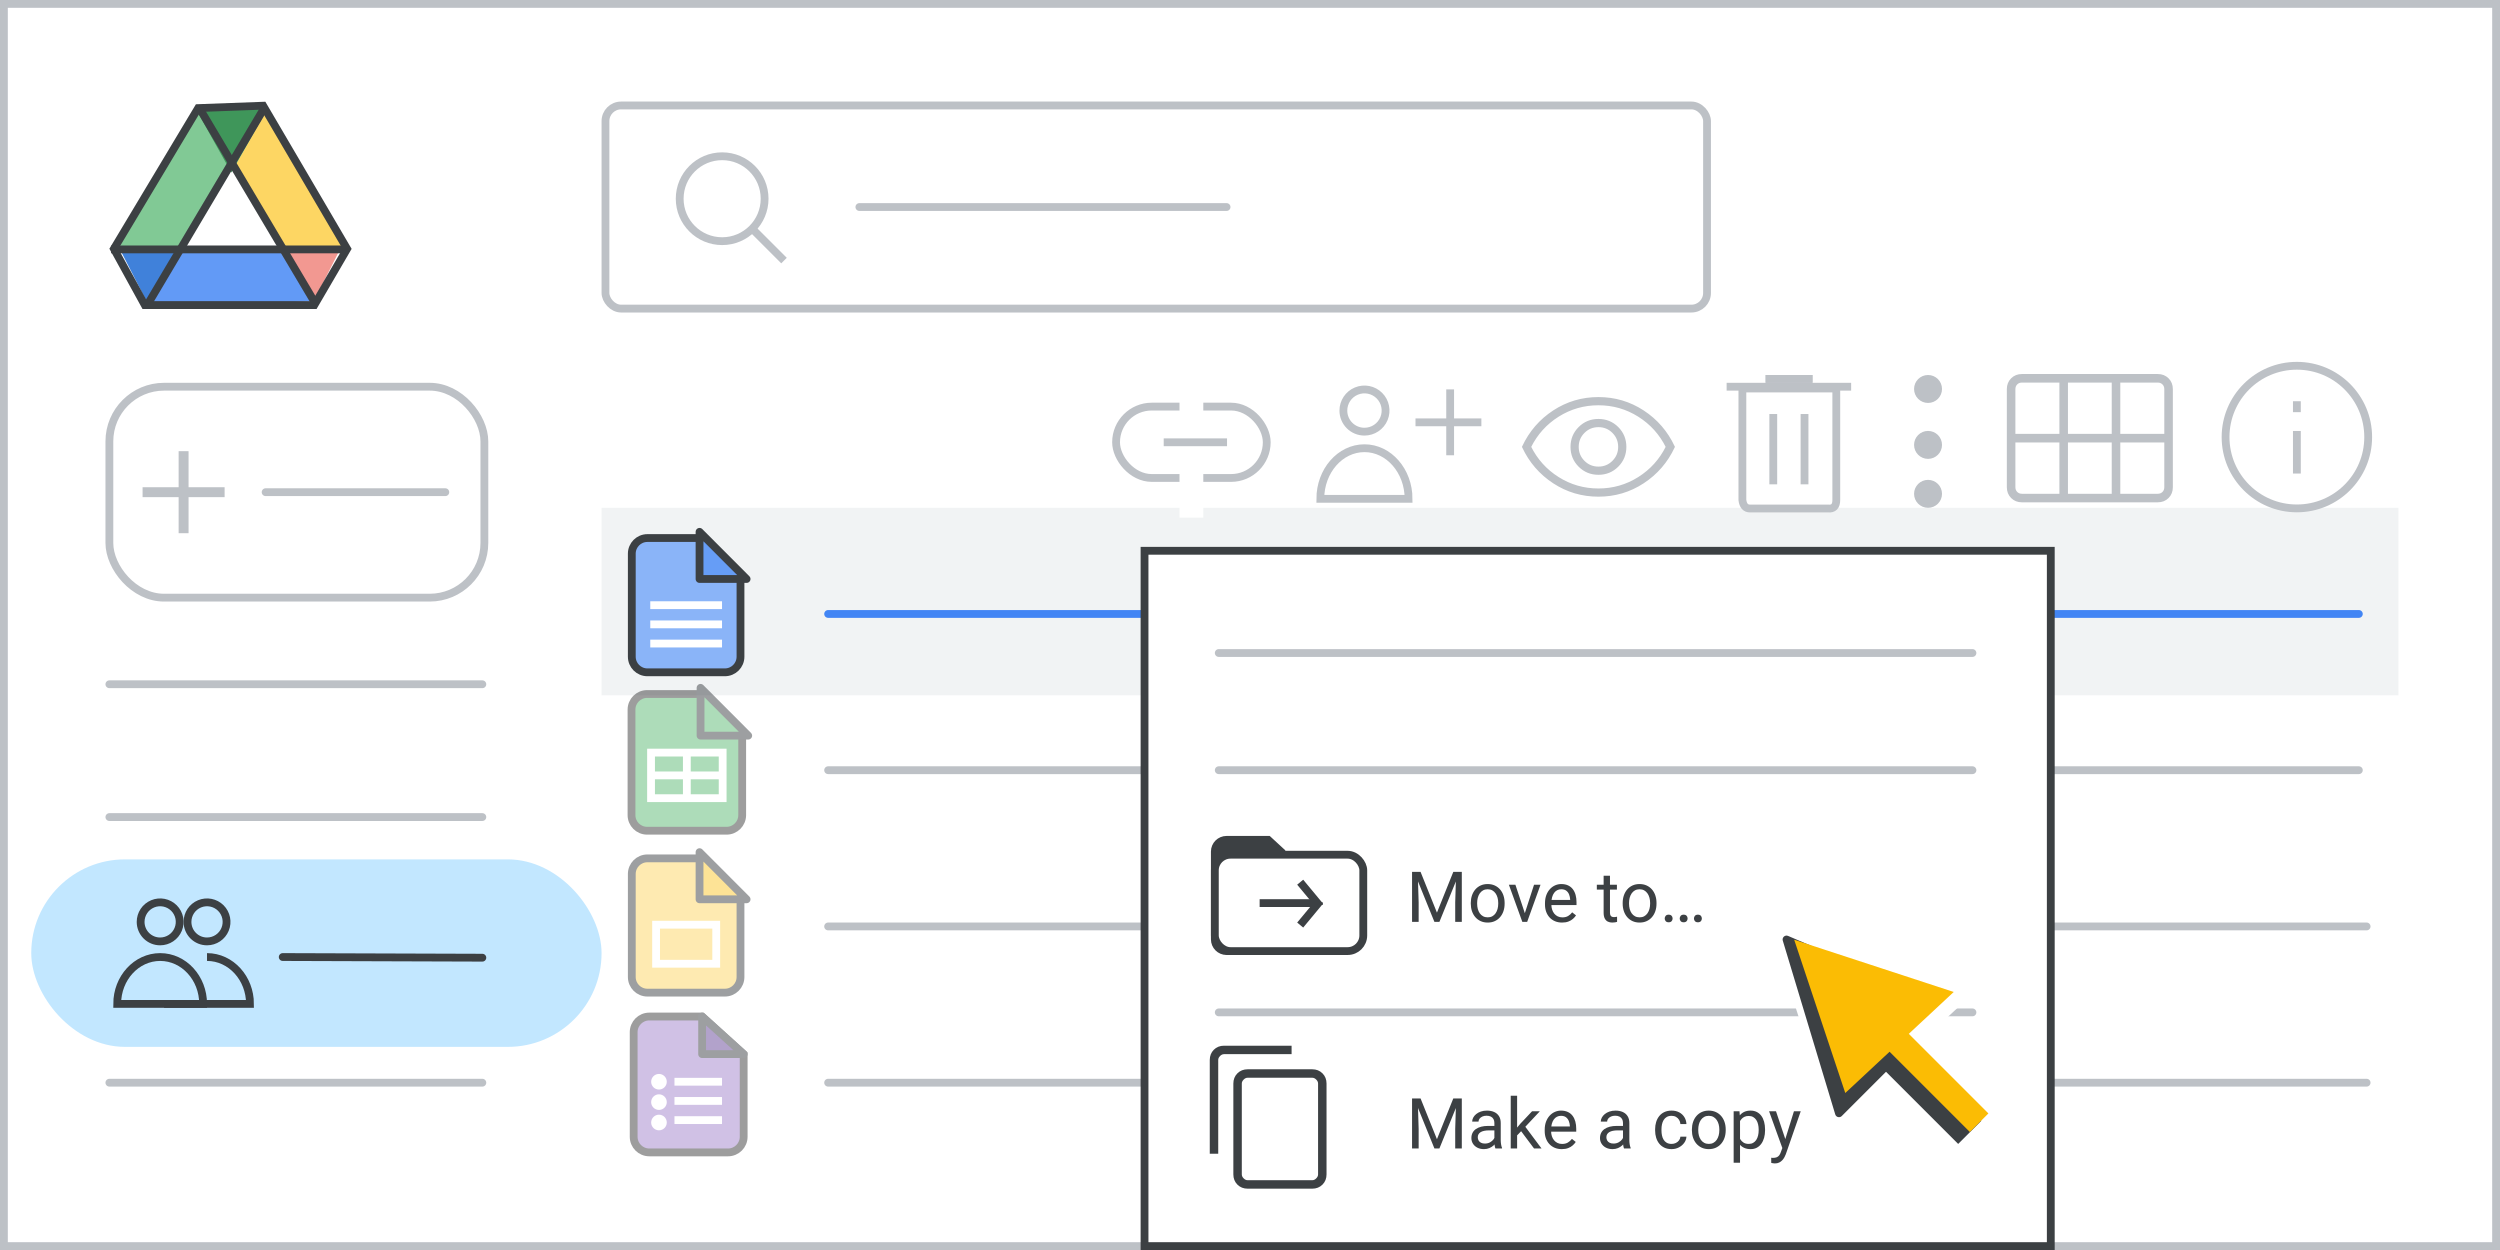 <?xml version="1.0" encoding="UTF-8"?>
<svg width="320px" height="160px" viewBox="0 0 320 160" version="1.1" xmlns="http://www.w3.org/2000/svg" xmlns:xlink="http://www.w3.org/1999/xlink">
    <rect x="0" y="0" width="320" height="160" fill="#333333" stroke="none"/>
    <title>drive-move-to-folders</title>
    <g id="drive-move-to-folders" stroke="none" stroke-width="1" fill="none" fill-rule="evenodd">
        <rect id="border/bg" stroke="#BDC1C6" fill="#FFFFFF" x="0.5" y="0.5" width="319" height="159"></rect>
        <rect id="Rectangle" fill="#C2E7FF" x="4" y="110" width="73" height="24" rx="12"></rect>
        <g id="search" transform="translate(77, 13)" stroke="#BDC1C6">
            <rect id="Rectangle" fill="#FFFFFF" x="0.5" y="0.5" width="141" height="26" rx="2"></rect>
            <line x1="33" y1="13.5" x2="80" y2="13.5" id="Line-2" fill="#BDC1C6" stroke-linecap="round" stroke-linejoin="round"></line>
            <g id="Group" transform="translate(10, 7)">
                <circle id="Oval" cx="5.435" cy="5.435" r="5.435"></circle>
                <line x1="9.706" y1="9.706" x2="13" y2="13" id="Line-6" stroke-linecap="square"></line>
            </g>
        </g>
        <g id="Icons/users" transform="translate(15, 115.5)" fill-rule="nonzero" stroke="#3C4043">
            <path d="M5.5,5 C6.512,5 7.424,4.39 7.81,3.455 C8.197,2.52 7.982,1.445 7.266,0.73 C6.549,0.016 5.473,-0.197 4.539,0.192 C3.605,0.581 2.998,1.494 3,2.506 C3,3.169 3.264,3.804 3.733,4.272 C4.202,4.74 4.837,5.002 5.5,5 Z" id="Path" stroke-linecap="round" stroke-linejoin="round"></path>
            <path d="M11.5,5 C12.512,5 13.424,4.39 13.81,3.455 C14.197,2.52 13.982,1.445 13.266,0.73 C12.549,0.016 11.473,-0.197 10.539,0.192 C9.605,0.581 8.998,1.494 9,2.506 C9,3.169 9.264,3.804 9.733,4.272 C10.202,4.74 10.837,5.002 11.5,5 Z" id="Path" stroke-linecap="round" stroke-linejoin="round"></path>
            <path d="M11.503,7 C9.969,7 8.582,7.686 7.583,8.79 C6.604,9.874 6,11.361 6,13 C7.422,13 8.488,13 9.198,13 C10.932,13 13.533,13 17,13" id="Path" transform="translate(11.5, 10) scale(-1, 1) translate(-11.5, -10) "></path>
            <path d="M5.503,7 C2.464,7 0,9.69 0,13 L11,13 C11,9.69 8.536,7 5.503,7 Z" id="Path"></path>
        </g>
        <g id="screen" transform="translate(14, 13)">
            <rect id="Rectangle" fill="#F1F3F4" x="63" y="52" width="230" height="24"></rect>
            <g id="Logos/drive" transform="translate(0, -0)">
                <rect id="white-bg" fill="#FFFFFF" x="7.716" y="7.439" width="15.5" height="15.429"></rect>
                <g id="Group-44">
                    <g id="Group-6">
                        <g id="Group-5" transform="translate(1.107, 0.964)">
                            <polygon id="Triangle-Copy" fill="#4081DA" transform="translate(4.152, 21.524) scale(1, -1) translate(-4.152, -21.524) " points="4.152 17.463 8.304 25.585 0 25.585"></polygon>
                            <polygon id="Triangle-Copy" fill="#F29891" transform="translate(24.798, 21.266) scale(-1, -1) translate(-24.798, -21.266) " points="24.517 17.96 28.401 24.372 21.195 24.572"></polygon>
                            <polygon id="Path-15" fill="#FDD663" points="19.098 0 14.946 7.31 21.304 17.869 29.615 17.77"></polygon>
                            <polygon id="Path-15" fill="#629AF6" transform="translate(15.12, 23.317) rotate(-240) translate(-15.12, -23.317) " points="11.228 14.064 7.617 20.634 14.508 32.569 22.623 31.775"></polygon>
                            <polygon id="Path-15" fill="#81C995" transform="translate(7.334, 8.934) scale(-1, 1) translate(-7.334, -8.934) " points="4.152 0 3.77510523e-13 7.31 6.358 17.869 14.668 17.77"></polygon>
                            <polygon id="Triangle" fill="#3F965A" transform="translate(14.531, 4.061) scale(1, -1) translate(-14.531, -4.061) " points="14.506 0 19.098 8.122 9.964 8.122"></polygon>
                        </g>
                        <path d="M19.684,0.531 C21.385,3.442 24.966,9.55 30.43,18.854 L26.234,26.049 L4.534,26.049 L0.576,18.847 L8.231,6.071 L8.533,5.565 L9.23,4.403 L11.366,0.836 Z" id="Triangle" stroke="#3C4043"></path>
                        <line x1="0.722" y1="18.924" x2="29.508" y2="18.924" id="Line-13" stroke="#3C4043" stroke-linecap="square"></line>
                    </g>
                    <line x1="5.151" y1="25.537" x2="19.543" y2="1.292" id="Line-14" stroke="#3C4043" stroke-linecap="square"></line>
                    <line x1="11.793" y1="25.537" x2="26.186" y2="1.292" id="Line-14" stroke="#3C4043" stroke-linecap="square" transform="translate(18.99, 13.414) scale(-1, 1) translate(-18.99, -13.414) "></line>
                </g>
            </g>
            <line x1="0" y1="74.585" x2="47.74" y2="74.585" id="Stroke-205-Copy-3" stroke="#BDC1C6" stroke-linecap="round" stroke-linejoin="round"></line>
            <line x1="22.189" y1="109.5" x2="47.74" y2="109.585" id="Stroke-205-Copy-2" stroke="#3C4043" stroke-linecap="round" stroke-linejoin="round"></line>
            <line x1="0" y1="91.585" x2="47.74" y2="91.585" id="Stroke-205-Copy" stroke="#BDC1C6" stroke-linecap="round" stroke-linejoin="round"></line>
            <line x1="92" y1="65.585" x2="287.933" y2="65.585" id="Stroke-205-Copy-3" stroke="#4285F4" stroke-linecap="round" stroke-linejoin="round"></line>
            <line x1="92" y1="85.585" x2="287.933" y2="85.585" id="Stroke-205-Copy-2" stroke="#BDC1C6" stroke-linecap="round" stroke-linejoin="round"></line>
            <line x1="92" y1="125.585" x2="288.927" y2="125.585" id="Stroke-205-Copy-2" stroke="#BDC1C6" stroke-linecap="round" stroke-linejoin="round"></line>
            <line x1="92" y1="105.585" x2="288.927" y2="105.585" id="Stroke-205-Copy-2" stroke="#BDC1C6" stroke-linecap="round" stroke-linejoin="round"></line>
            <line x1="0" y1="125.585" x2="47.74" y2="125.585" id="Stroke-205-Copy" stroke="#BDC1C6" stroke-linecap="round" stroke-linejoin="round"></line>
        </g>
        <g id="Icons/info-dark-grey" transform="translate(284.372, 46.319)" stroke="#BDC1C6">
            <line x1="9.628" y1="9.347" x2="9.628" y2="13.795" id="Line" stroke-linecap="square"></line>
            <line x1="9.628" y1="5.938" x2="9.628" y2="5.539" id="Line" stroke-linecap="square"></line>
            <circle id="Oval" cx="9.628" cy="9.628" r="9.128"></circle>
        </g>
        <g id="calendar_view_month_BASELINE_P900-(1)" transform="translate(257, 48)" fill="#BDC1C6" fill-rule="nonzero" stroke="#BDC1C6" stroke-width="0.25">
            <path d="M1.81,16.172 C1.287,16.172 0.855,16.001 0.513,15.659 C0.171,15.318 0,14.885 0,14.362 L0,1.81 C0,1.287 0.171,0.855 0.513,0.513 C0.855,0.171 1.287,0 1.81,0 L19.19,0 C19.713,0 20.145,0.171 20.487,0.513 C20.829,0.855 21,1.287 21,1.81 L21,14.362 C21,14.885 20.829,15.318 20.487,15.659 C20.145,16.001 19.713,16.172 19.19,16.172 L1.81,16.172 Z M0.845,7.664 C0.845,7.664 0.845,7.664 0.845,7.664 C0.845,7.664 0.845,7.664 0.845,7.664 L6.728,7.664 C6.728,7.664 6.728,7.664 6.728,7.664 C6.728,7.664 6.728,7.664 6.728,7.664 L6.728,0.845 C6.728,0.845 6.728,0.845 6.728,0.845 C6.728,0.845 6.728,0.845 6.728,0.845 L1.81,0.845 C1.529,0.845 1.297,0.935 1.116,1.116 C0.935,1.297 0.845,1.529 0.845,1.81 L0.845,7.664 Z M7.573,7.664 L13.427,7.664 C13.427,7.664 13.427,7.664 13.427,7.664 C13.427,7.664 13.427,7.664 13.427,7.664 L13.427,0.845 C13.427,0.845 13.427,0.845 13.427,0.845 C13.427,0.845 13.427,0.845 13.427,0.845 L7.573,0.845 C7.573,0.845 7.573,0.845 7.573,0.845 C7.573,0.845 7.573,0.845 7.573,0.845 L7.573,7.664 C7.573,7.664 7.573,7.664 7.573,7.664 C7.573,7.664 7.573,7.664 7.573,7.664 Z M14.272,7.664 L20.155,7.664 C20.155,7.664 20.155,7.664 20.155,7.664 C20.155,7.664 20.155,7.664 20.155,7.664 L20.155,1.81 C20.155,1.529 20.065,1.297 19.884,1.116 C19.703,0.935 19.471,0.845 19.19,0.845 L14.272,0.845 C14.272,0.845 14.272,0.845 14.272,0.845 C14.272,0.845 14.272,0.845 14.272,0.845 L14.272,7.664 C14.272,7.664 14.272,7.664 14.272,7.664 C14.272,7.664 14.272,7.664 14.272,7.664 Z M6.728,15.328 C6.728,15.328 6.728,15.328 6.728,15.328 C6.728,15.328 6.728,15.328 6.728,15.328 L6.728,8.509 C6.728,8.509 6.728,8.509 6.728,8.509 C6.728,8.509 6.728,8.509 6.728,8.509 L0.845,8.509 C0.845,8.509 0.845,8.509 0.845,8.509 C0.845,8.509 0.845,8.509 0.845,8.509 L0.845,14.362 C0.845,14.644 0.935,14.875 1.116,15.056 C1.297,15.237 1.529,15.328 1.81,15.328 L6.728,15.328 Z M7.573,15.328 L13.427,15.328 C13.427,15.328 13.427,15.328 13.427,15.328 C13.427,15.328 13.427,15.328 13.427,15.328 L13.427,8.509 C13.427,8.509 13.427,8.509 13.427,8.509 C13.427,8.509 13.427,8.509 13.427,8.509 L7.573,8.509 C7.573,8.509 7.573,8.509 7.573,8.509 C7.573,8.509 7.573,8.509 7.573,8.509 L7.573,15.328 C7.573,15.328 7.573,15.328 7.573,15.328 C7.573,15.328 7.573,15.328 7.573,15.328 Z M14.272,15.328 L19.19,15.328 C19.471,15.328 19.703,15.237 19.884,15.056 C20.065,14.875 20.155,14.644 20.155,14.362 L20.155,8.509 C20.155,8.509 20.155,8.509 20.155,8.509 C20.155,8.509 20.155,8.509 20.155,8.509 L14.272,8.509 C14.272,8.509 14.272,8.509 14.272,8.509 C14.272,8.509 14.272,8.509 14.272,8.509 L14.272,15.328 C14.272,15.328 14.272,15.328 14.272,15.328 C14.272,15.328 14.272,15.328 14.272,15.328 Z" id="Shape"></path>
        </g>
        <g id="Icons/menu-more-dark-grey" transform="translate(245, 48)" fill="#BDC1C6">
            <circle id="Oval" cx="1.789" cy="1.789" r="1.789"></circle>
            <circle id="Oval" cx="1.789" cy="8.947" r="1.789"></circle>
            <circle id="Oval" cx="1.789" cy="15.211" r="1.789"></circle>
        </g>
        <g id="Icons/delete-white" transform="translate(221, 48)" stroke="#BDC1C6">
            <line x1="5.5" y1="0.5" x2="10.5" y2="0.5" id="Line-19" stroke-linecap="square"></line>
            <line x1="5.5" y1="0.5" x2="10.5" y2="0.5" id="Line-19" stroke-linecap="square"></line>
            <line x1="0.508" y1="1.5" x2="15.446" y2="1.5" id="Line-19" stroke-linecap="square"></line>
            <line x1="5.979" y1="5.494" x2="5.979" y2="13.494" id="Line-20" stroke-linecap="square"></line>
            <line x1="9.979" y1="5.494" x2="9.979" y2="13.494" id="Line-20" stroke-linecap="square"></line>
            <path d="M2.025,1.726 L2.025,16 C2.114,16.726 2.439,17.089 3,17.089 C3.561,17.089 6.894,17.089 13,17.089 C13.696,17.157 14.045,16.794 14.045,16 C14.045,15.206 14.045,10.448 14.045,1.726 L2.025,1.726 Z" id="Path-36"></path>
        </g>
        <g id="Icons/user-add" transform="translate(169, 49.85)" stroke="#BDC1C6">
            <path d="M5.652,5.403 C6.746,5.403 7.731,4.744 8.149,3.734 C8.567,2.724 8.334,1.561 7.56,0.789 C6.786,0.017 5.623,-0.213 4.614,0.208 C3.605,0.628 2.948,1.615 2.951,2.708 C2.951,3.424 3.236,4.111 3.742,4.616 C4.249,5.122 4.937,5.405 5.652,5.403 Z" id="Path" fill="#FFFFFF" fill-rule="nonzero" stroke-linecap="round" stroke-linejoin="round"></path>
            <path d="M5.652,7.521 C2.531,7.521 -2.84217094e-14,10.426 -2.84217094e-14,14 L11.298,14 C11.298,10.426 8.767,7.521 5.652,7.521 Z" id="Path" fill="#FFFFFF" fill-rule="nonzero"></path>
            <g id="Group-38" transform="translate(12.466, 0.492)" stroke-linecap="square">
                <line x1="4.153" y1="2.5783724e-17" x2="4.153" y2="7.432" id="Line-9"></line>
                <line x1="0.219" y1="3.716" x2="7.65" y2="3.716" id="Line-10"></line>
            </g>
        </g>
        <g id="Icons/link" transform="translate(142.857, 49)">
            <rect id="Rectangle" stroke="#BDC1C6" x="0" y="3.045" width="19.286" height="9.135" rx="4.568"></rect>
            <rect id="Rectangle" fill="#FFFFFF" x="8.12" y="0" width="3.045" height="17.256"></rect>
            <line x1="6.598" y1="7.613" x2="13.703" y2="7.613" id="Line-2" stroke="#BDC1C6" stroke-linecap="square"></line>
        </g>
        <g id="visibility_BASELINE_P900" transform="translate(195, 51)" fill="#BDC1C6" fill-rule="nonzero" stroke="#BDC1C6" stroke-width="0.35">
            <path d="M9.6,9.6 C10.55,9.6 11.354,9.271 12.013,8.612 C12.671,7.954 13,7.15 13,6.2 C13,5.25 12.671,4.446 12.013,3.787 C11.354,3.129 10.55,2.8 9.6,2.8 C8.65,2.8 7.846,3.129 7.188,3.787 C6.529,4.446 6.2,5.25 6.2,6.2 C6.2,7.15 6.529,7.954 7.188,8.612 C7.846,9.271 8.65,9.6 9.6,9.6 Z M9.6,8.9 C8.85,8.9 8.213,8.637 7.688,8.112 C7.163,7.587 6.9,6.95 6.9,6.2 C6.9,5.45 7.163,4.812 7.688,4.287 C8.213,3.762 8.85,3.5 9.6,3.5 C10.35,3.5 10.988,3.762 11.513,4.287 C12.038,4.812 12.3,5.45 12.3,6.2 C12.3,6.95 12.038,7.587 11.513,8.112 C10.988,8.637 10.35,8.9 9.6,8.9 Z M9.6,12.4 C7.517,12.4 5.617,11.837 3.9,10.712 C2.183,9.587 0.883,8.083 0,6.2 C0.883,4.317 2.183,2.812 3.9,1.687 C5.617,0.562 7.517,0 9.6,0 C11.683,0 13.583,0.562 15.3,1.687 C17.017,2.812 18.317,4.317 19.2,6.2 C18.317,8.083 17.017,9.587 15.3,10.712 C13.583,11.837 11.683,12.4 9.6,12.4 Z M9.6,11.7 C11.483,11.7 13.213,11.204 14.788,10.212 C16.363,9.221 17.567,7.883 18.4,6.2 C17.567,4.517 16.363,3.179 14.788,2.187 C13.213,1.196 11.483,0.7 9.6,0.7 C7.717,0.7 5.987,1.196 4.412,2.187 C2.837,3.179 1.633,4.517 0.8,6.2 C1.633,7.883 2.837,9.221 4.412,10.212 C5.987,11.204 7.717,11.7 9.6,11.7 Z" id="Shape"></path>
        </g>
        <g id="group" transform="translate(14, 49.5)" stroke="#BDC1C6">
            <rect id="Rectangle-Copy" fill="#FFFFFF" x="0" y="0" width="48" height="27" rx="7"></rect>
            <line x1="20" y1="13.5" x2="43" y2="13.5" id="Line-27" stroke-linecap="round"></line>
            <g id="add_BASELINE_P900_FILL0_wght200_GRAD0_opsz24" transform="translate(4.5, 8.5)" fill="#BDC1C6" fill-rule="nonzero" stroke-width="0.5">
                <polygon id="Path" points="4.615 10 4.615 5.385 0 5.385 0 4.615 4.615 4.615 4.615 0 5.385 0 5.385 4.615 10 4.615 10 5.385 5.385 5.385 5.385 10"></polygon>
            </g>
        </g>
        <g id="Logos/forms" opacity="0.5" transform="translate(81.11, 130.116)">
            <path d="M2,0 L8.763,0 L8.763,0 L14.079,4.812 L14.079,15.391 C14.079,16.496 13.183,17.391 12.079,17.391 L2,17.391 C0.895,17.391 1.43461255e-14,16.496 1.42108547e-14,15.391 L1.42108547e-14,2 C1.4075584e-14,0.895 0.895,2.02906125e-16 2,0 Z" id="Rectangle" stroke="#3C3C3C" fill="#A183CC"></path>
            <polygon id="Path-5" stroke="#3C4043" fill-opacity="0.784" fill="#55358A" stroke-linejoin="round" transform="translate(11.421, 2.406) rotate(-90) translate(-11.421, -2.406) " points="9.015 5.064 13.827 -0.252 9.015 -0.252"></polygon>
            <line x1="5.722" y1="10.803" x2="10.808" y2="10.803" id="Line-11" stroke="#FFFFFF" stroke-linecap="square"></line>
            <circle id="Oval" fill="#FFFFFF" cx="3.238" cy="8.347" r="1"></circle>
            <circle id="Oval" fill="#FFFFFF" cx="3.238" cy="10.956" r="1"></circle>
            <circle id="Oval" fill="#FFFFFF" cx="3.238" cy="13.565" r="1"></circle>
            <line x1="5.722" y1="8.347" x2="10.808" y2="8.347" id="Line-11" stroke="#FFFFFF" stroke-linecap="square"></line>
            <line x1="5.722" y1="13.258" x2="10.808" y2="13.258" id="Line-11" stroke="#FFFFFF" stroke-linecap="square"></line>
        </g>
        <g id="Group-42" transform="translate(80.87, 68.87)">
            <path d="M2,0 L8.66,0 L8.66,0 L13.913,4.755 L13.913,15.187 C13.913,16.291 13.018,17.187 11.913,17.187 L2,17.187 C0.895,17.187 1.3527075e-16,16.291 0,15.187 L0,2 C-1.3527075e-16,0.895 0.895,2.02906125e-16 2,0 Z" id="Rectangle" stroke="#3C4043" fill="#8AB4F8"></path>
            <line x1="2.864" y1="11.049" x2="11.049" y2="11.049" id="Line-11" stroke="#FFFFFF" stroke-linecap="square"></line>
            <line x1="2.864" y1="8.593" x2="11.049" y2="8.593" id="Line-11" stroke="#FFFFFF" stroke-linecap="square"></line>
            <line x1="2.864" y1="13.504" x2="11.049" y2="13.504" id="Line-11" stroke="#FFFFFF" stroke-linecap="square"></line>
            <path d="M14.702,-0.082 L8.666,5.941 L8.666,-0.082 L14.702,-0.082 Z" id="Path-5" stroke="#3C4043" fill="#669DF6" stroke-linejoin="round" transform="translate(11.33, 2.577) rotate(-90) translate(-11.33, -2.577) "></path>
        </g>
        <g id="Logos/slides" opacity="0.5" transform="translate(80.87, 109.87)">
            <g id="Group-42" stroke="#3C4043">
                <path d="M2,0 L8.66,0 L8.66,0 L13.913,4.755 L13.913,15.187 C13.913,16.291 13.018,17.187 11.913,17.187 L2,17.187 C0.895,17.187 1.3527075e-16,16.291 0,15.187 L0,2 C-1.3527075e-16,0.895 0.895,2.02906125e-16 2,0 Z" id="Rectangle" fill="#FDD663"></path>
                <path d="M14.702,-0.082 L8.666,5.941 L8.666,-0.082 L14.702,-0.082 Z" id="Path-5" fill="#FBC72E" stroke-linejoin="round" transform="translate(11.33, 2.577) rotate(-90) translate(-11.33, -2.577) "></path>
            </g>
            <rect id="Rectangle" stroke="#FFFFFF" x="3.109" y="8.491" width="7.696" height="4.999"></rect>
        </g>
        <g id="Logos/sheets" opacity="0.5" transform="translate(80.833, 88.833)">
            <g id="Group-42">
                <path d="M2,0 L8.818,0 L8.818,0 L14.167,4.842 L14.167,15.5 C14.167,16.605 13.271,17.5 12.167,17.5 L2,17.5 C0.895,17.5 1.3527075e-16,16.605 0,15.5 L0,2 C-1.3527075e-16,0.895 0.895,2.02906125e-16 2,0 Z" id="Rectangle" stroke="#3C3C3C" fill="#5BBA73"></path>
                <g id="Group" transform="translate(2.5, 7.5)" stroke="#FFFFFF">
                    <line x1="0.417" y1="2.917" x2="8.75" y2="2.917" id="Line-11" stroke-linecap="square"></line>
                    <rect id="Rectangle" x="0" y="0" width="9.167" height="5.833"></rect>
                    <line x1="4.583" y1="0.417" x2="4.583" y2="5.417" id="Line-12" stroke-linecap="square"></line>
                </g>
                <path d="M14.948,-0.074 L8.833,6.027 L8.833,-0.074 L14.948,-0.074 Z" id="Path-5" stroke="#3C4043" fill="#5BBA73" stroke-linejoin="round" transform="translate(11.536, 2.624) rotate(-90) translate(-11.536, -2.624) "></path>
            </g>
        </g>
        <g id="popup" transform="translate(146, 70)">
            <rect id="Rectangle" stroke="#3C4043" fill="#FFFFFF" x="0.5" y="0.5" width="116" height="89"></rect>
            <g id="Make-a-copy-2" transform="translate(34.743, 70.25)" fill="#3C4043" fill-rule="nonzero">
                <path d="M0.268,0.352 L1.09,0.352 L3.186,5.568 L5.278,0.352 L6.104,0.352 L3.502,6.75 L2.861,6.75 L0.268,0.352 Z M0,0.352 L0.725,0.352 L0.844,4.254 L0.844,6.75 L0,6.75 L0,0.352 Z M5.643,0.352 L6.368,0.352 L6.368,6.75 L5.524,6.75 L5.524,4.254 L5.643,0.352 Z" id="Shape"></path>
                <path d="M10.538,5.937 L10.538,3.489 C10.538,3.302 10.501,3.138 10.426,2.999 C10.351,2.86 10.239,2.752 10.09,2.676 C9.94,2.6 9.756,2.562 9.536,2.562 C9.331,2.562 9.152,2.597 8.998,2.667 C8.844,2.738 8.724,2.83 8.637,2.944 C8.551,3.059 8.508,3.182 8.508,3.313 L7.695,3.313 C7.695,3.144 7.739,2.975 7.827,2.808 C7.915,2.641 8.041,2.49 8.207,2.353 C8.372,2.217 8.572,2.109 8.804,2.028 C9.037,1.948 9.297,1.907 9.584,1.907 C9.93,1.907 10.236,1.966 10.501,2.083 C10.766,2.2 10.974,2.377 11.125,2.613 C11.276,2.848 11.351,3.144 11.351,3.498 L11.351,5.713 C11.351,5.871 11.365,6.04 11.393,6.218 C11.421,6.397 11.462,6.551 11.518,6.68 L11.518,6.75 L10.67,6.75 C10.629,6.656 10.597,6.531 10.573,6.374 C10.55,6.218 10.538,6.072 10.538,5.937 Z M10.679,3.867 L10.688,4.438 L9.866,4.438 C9.634,4.438 9.428,4.457 9.246,4.493 C9.064,4.53 8.912,4.585 8.789,4.658 C8.666,4.731 8.572,4.823 8.508,4.933 C8.443,5.043 8.411,5.171 8.411,5.317 C8.411,5.467 8.445,5.603 8.512,5.726 C8.58,5.849 8.681,5.947 8.818,6.018 C8.954,6.09 9.122,6.126 9.321,6.126 C9.57,6.126 9.79,6.073 9.98,5.968 C10.17,5.862 10.322,5.733 10.435,5.581 C10.548,5.429 10.608,5.281 10.617,5.137 L10.964,5.528 C10.944,5.651 10.888,5.788 10.797,5.937 C10.707,6.086 10.586,6.229 10.435,6.365 C10.284,6.502 10.105,6.615 9.899,6.704 C9.692,6.793 9.46,6.838 9.202,6.838 C8.88,6.838 8.598,6.775 8.356,6.649 C8.115,6.523 7.927,6.354 7.794,6.141 C7.66,5.929 7.594,5.691 7.594,5.427 C7.594,5.172 7.644,4.948 7.743,4.753 C7.843,4.558 7.986,4.395 8.174,4.265 C8.361,4.135 8.587,4.036 8.851,3.968 C9.114,3.901 9.409,3.867 9.734,3.867 L10.679,3.867 Z" id="Shape"></path>
                <path d="M13.447,0 L13.447,6.75 L12.63,6.75 L12.63,0 L13.447,0 Z M16.352,1.995 L14.278,4.214 L13.118,5.418 L13.052,4.553 L13.882,3.56 L15.359,1.995 L16.352,1.995 Z M15.609,6.75 L13.913,4.482 L14.335,3.757 L16.567,6.75 L15.609,6.75 Z" id="Shape"></path>
                <path d="M19.165,6.838 C18.833,6.838 18.534,6.781 18.266,6.669 C17.998,6.556 17.768,6.397 17.576,6.192 C17.384,5.987 17.237,5.744 17.134,5.462 C17.032,5.181 16.98,4.874 16.98,4.54 L16.98,4.355 C16.98,3.968 17.038,3.623 17.152,3.32 C17.266,3.017 17.421,2.76 17.618,2.549 C17.814,2.338 18.037,2.178 18.286,2.07 C18.535,1.961 18.792,1.907 19.059,1.907 C19.399,1.907 19.693,1.966 19.94,2.083 C20.188,2.2 20.391,2.364 20.549,2.573 C20.707,2.782 20.824,3.029 20.9,3.311 C20.977,3.594 21.015,3.902 21.015,4.236 L21.015,4.601 L17.464,4.601 L17.464,3.938 L20.202,3.938 L20.202,3.876 C20.19,3.665 20.147,3.46 20.072,3.261 C19.997,3.062 19.879,2.897 19.718,2.769 C19.557,2.64 19.337,2.575 19.059,2.575 C18.875,2.575 18.705,2.614 18.549,2.692 C18.394,2.769 18.261,2.884 18.149,3.037 C18.038,3.189 17.952,3.375 17.89,3.595 C17.829,3.814 17.798,4.068 17.798,4.355 L17.798,4.54 C17.798,4.765 17.829,4.977 17.892,5.175 C17.955,5.372 18.048,5.546 18.169,5.695 C18.291,5.845 18.439,5.962 18.613,6.047 C18.787,6.132 18.986,6.174 19.208,6.174 C19.496,6.174 19.739,6.116 19.938,5.999 C20.137,5.881 20.312,5.725 20.461,5.528 L20.953,5.919 C20.851,6.075 20.72,6.223 20.562,6.363 C20.404,6.504 20.21,6.618 19.98,6.706 C19.75,6.794 19.478,6.838 19.165,6.838 Z" id="Path"></path>
                <path d="M27,5.937 L27,3.489 C27,3.302 26.963,3.138 26.888,2.999 C26.813,2.86 26.701,2.752 26.552,2.676 C26.402,2.6 26.218,2.562 25.998,2.562 C25.793,2.562 25.614,2.597 25.46,2.667 C25.306,2.738 25.186,2.83 25.099,2.944 C25.013,3.059 24.97,3.182 24.97,3.313 L24.157,3.313 C24.157,3.144 24.201,2.975 24.289,2.808 C24.376,2.641 24.503,2.49 24.669,2.353 C24.834,2.217 25.033,2.109 25.266,2.028 C25.499,1.948 25.759,1.907 26.046,1.907 C26.392,1.907 26.698,1.966 26.963,2.083 C27.228,2.2 27.436,2.377 27.587,2.613 C27.738,2.848 27.813,3.144 27.813,3.498 L27.813,5.713 C27.813,5.871 27.827,6.04 27.855,6.218 C27.883,6.397 27.924,6.551 27.98,6.68 L27.98,6.75 L27.132,6.75 C27.091,6.656 27.059,6.531 27.035,6.374 C27.012,6.218 27,6.072 27,5.937 Z M27.141,3.867 L27.149,4.438 L26.328,4.438 C26.096,4.438 25.89,4.457 25.708,4.493 C25.526,4.53 25.374,4.585 25.251,4.658 C25.128,4.731 25.034,4.823 24.97,4.933 C24.905,5.043 24.873,5.171 24.873,5.317 C24.873,5.467 24.907,5.603 24.974,5.726 C25.042,5.849 25.143,5.947 25.28,6.018 C25.416,6.09 25.583,6.126 25.783,6.126 C26.032,6.126 26.251,6.073 26.442,5.968 C26.632,5.862 26.784,5.733 26.897,5.581 C27.01,5.429 27.07,5.281 27.079,5.137 L27.426,5.528 C27.406,5.651 27.35,5.788 27.259,5.937 C27.168,6.086 27.048,6.229 26.897,6.365 C26.746,6.502 26.567,6.615 26.361,6.704 C26.154,6.793 25.922,6.838 25.664,6.838 C25.342,6.838 25.06,6.775 24.818,6.649 C24.576,6.523 24.389,6.354 24.256,6.141 C24.122,5.929 24.056,5.691 24.056,5.427 C24.056,5.172 24.105,4.948 24.205,4.753 C24.305,4.558 24.448,4.395 24.636,4.265 C24.823,4.135 25.049,4.036 25.312,3.968 C25.576,3.901 25.871,3.867 26.196,3.867 L27.141,3.867 Z" id="Shape"></path>
                <path d="M33.227,6.17 C33.42,6.17 33.599,6.13 33.763,6.051 C33.927,5.972 34.062,5.863 34.167,5.724 C34.273,5.585 34.333,5.426 34.348,5.247 L35.121,5.247 C35.106,5.528 35.012,5.79 34.838,6.031 C34.663,6.273 34.436,6.468 34.154,6.616 C33.873,6.764 33.564,6.838 33.227,6.838 C32.87,6.838 32.558,6.775 32.293,6.649 C32.028,6.523 31.808,6.35 31.634,6.13 C31.46,5.911 31.329,5.658 31.243,5.372 C31.156,5.087 31.113,4.784 31.113,4.465 L31.113,4.28 C31.113,3.961 31.156,3.658 31.243,3.373 C31.329,3.087 31.46,2.834 31.634,2.615 C31.808,2.395 32.028,2.222 32.293,2.096 C32.558,1.97 32.87,1.907 33.227,1.907 C33.599,1.907 33.924,1.983 34.203,2.134 C34.481,2.284 34.7,2.49 34.86,2.749 C35.019,3.008 35.106,3.302 35.121,3.63 L34.348,3.63 C34.333,3.434 34.278,3.256 34.183,3.098 C34.088,2.94 33.959,2.813 33.796,2.718 C33.634,2.623 33.444,2.575 33.227,2.575 C32.978,2.575 32.769,2.624 32.601,2.722 C32.432,2.821 32.299,2.952 32.201,3.118 C32.103,3.283 32.032,3.467 31.99,3.667 C31.948,3.868 31.926,4.072 31.926,4.28 L31.926,4.465 C31.926,4.673 31.947,4.878 31.988,5.08 C32.029,5.282 32.098,5.465 32.197,5.629 C32.295,5.793 32.428,5.925 32.596,6.023 C32.765,6.121 32.975,6.17 33.227,6.17 Z" id="Path"></path>
                <path d="M35.82,4.425 L35.82,4.324 C35.82,3.981 35.87,3.663 35.969,3.368 C36.069,3.074 36.212,2.818 36.4,2.599 C36.587,2.381 36.814,2.211 37.081,2.09 C37.348,1.968 37.646,1.907 37.978,1.907 C38.312,1.907 38.613,1.968 38.881,2.09 C39.149,2.211 39.377,2.381 39.566,2.599 C39.755,2.818 39.899,3.074 39.999,3.368 C40.099,3.663 40.148,3.981 40.148,4.324 L40.148,4.425 C40.148,4.768 40.099,5.086 39.999,5.379 C39.899,5.672 39.755,5.927 39.566,6.146 C39.377,6.364 39.15,6.534 38.885,6.656 C38.62,6.777 38.32,6.838 37.986,6.838 C37.652,6.838 37.352,6.777 37.085,6.656 C36.819,6.534 36.591,6.364 36.402,6.146 C36.213,5.927 36.069,5.672 35.969,5.379 C35.87,5.086 35.82,4.768 35.82,4.425 Z M36.633,4.324 L36.633,4.425 C36.633,4.663 36.661,4.886 36.716,5.095 C36.772,5.305 36.856,5.49 36.969,5.651 C37.082,5.812 37.223,5.939 37.393,6.031 C37.563,6.124 37.761,6.17 37.986,6.17 C38.209,6.17 38.405,6.124 38.573,6.031 C38.741,5.939 38.881,5.812 38.993,5.651 C39.104,5.49 39.188,5.305 39.245,5.095 C39.302,4.886 39.331,4.663 39.331,4.425 L39.331,4.324 C39.331,4.09 39.302,3.868 39.245,3.658 C39.188,3.449 39.103,3.263 38.99,3.1 C38.878,2.938 38.737,2.81 38.569,2.716 C38.4,2.622 38.203,2.575 37.978,2.575 C37.755,2.575 37.559,2.622 37.391,2.716 C37.222,2.81 37.082,2.938 36.969,3.1 C36.856,3.263 36.772,3.449 36.716,3.658 C36.661,3.868 36.633,4.09 36.633,4.324 Z" id="Shape"></path>
                <path d="M41.981,2.909 L41.981,8.578 L41.164,8.578 L41.164,1.995 L41.911,1.995 L41.981,2.909 Z M45.185,4.333 L45.185,4.425 C45.185,4.771 45.144,5.091 45.062,5.385 C44.979,5.68 44.86,5.936 44.703,6.152 C44.547,6.369 44.354,6.538 44.125,6.658 C43.897,6.778 43.635,6.838 43.339,6.838 C43.037,6.838 42.771,6.788 42.539,6.688 C42.308,6.589 42.111,6.444 41.95,6.253 C41.789,6.063 41.661,5.834 41.566,5.568 C41.47,5.301 41.405,5.001 41.37,4.667 L41.37,4.175 C41.405,3.823 41.471,3.508 41.568,3.23 C41.665,2.952 41.793,2.714 41.952,2.516 C42.112,2.318 42.306,2.167 42.535,2.063 C42.763,1.959 43.027,1.907 43.326,1.907 C43.625,1.907 43.89,1.965 44.121,2.081 C44.353,2.197 44.547,2.361 44.706,2.575 C44.864,2.789 44.983,3.045 45.064,3.342 C45.144,3.639 45.185,3.97 45.185,4.333 Z M44.367,4.425 L44.367,4.333 C44.367,4.096 44.342,3.872 44.292,3.663 C44.243,3.453 44.166,3.269 44.062,3.109 C43.958,2.949 43.825,2.823 43.664,2.731 C43.503,2.639 43.311,2.593 43.088,2.593 C42.883,2.593 42.705,2.628 42.554,2.698 C42.404,2.769 42.275,2.863 42.17,2.982 C42.064,3.1 41.979,3.235 41.913,3.386 C41.847,3.537 41.798,3.693 41.766,3.854 L41.766,4.992 C41.824,5.197 41.906,5.39 42.012,5.57 C42.117,5.75 42.258,5.895 42.434,6.005 C42.609,6.115 42.831,6.17 43.097,6.17 C43.317,6.17 43.507,6.124 43.666,6.031 C43.826,5.939 43.958,5.812 44.062,5.651 C44.166,5.49 44.243,5.305 44.292,5.095 C44.342,4.886 44.367,4.663 44.367,4.425 Z" id="Shape"></path>
                <path d="M47.558,6.258 L48.88,1.995 L49.75,1.995 L47.843,7.484 C47.799,7.601 47.741,7.728 47.67,7.864 C47.598,8 47.506,8.13 47.395,8.253 C47.284,8.376 47.15,8.476 46.993,8.554 C46.836,8.632 46.649,8.67 46.433,8.67 C46.368,8.67 46.286,8.662 46.187,8.644 C46.087,8.626 46.017,8.612 45.976,8.6 L45.971,7.941 C45.995,7.944 46.032,7.948 46.083,7.952 C46.135,7.956 46.17,7.958 46.191,7.958 C46.375,7.958 46.532,7.934 46.661,7.886 C46.79,7.838 46.899,7.757 46.989,7.644 C47.078,7.531 47.155,7.377 47.219,7.181 L47.558,6.258 Z M46.586,1.995 L47.821,5.687 L48.032,6.543 L47.448,6.842 L45.699,1.995 L46.586,1.995 Z" id="Shape"></path>
            </g>
            <g id="Move-to...-Copy" transform="translate(34.743, 41.602)" fill="#3C4043" fill-rule="nonzero">
                <path d="M0.268,0 L1.09,0 L3.186,5.216 L5.278,0 L6.104,0 L3.502,6.398 L2.861,6.398 L0.268,0 Z M0,0 L0.725,0 L0.844,3.902 L0.844,6.398 L0,6.398 L0,0 Z M5.643,0 L6.368,0 L6.368,6.398 L5.524,6.398 L5.524,3.902 L5.643,0 Z" id="Shape"></path>
                <path d="M7.519,4.074 L7.519,3.973 C7.519,3.63 7.569,3.311 7.668,3.017 C7.768,2.722 7.912,2.466 8.099,2.248 C8.287,2.03 8.514,1.86 8.78,1.738 C9.047,1.616 9.346,1.556 9.677,1.556 C10.011,1.556 10.312,1.616 10.58,1.738 C10.848,1.86 11.076,2.03 11.265,2.248 C11.454,2.466 11.599,2.722 11.698,3.017 C11.798,3.311 11.848,3.63 11.848,3.973 L11.848,4.074 C11.848,4.417 11.798,4.734 11.698,5.027 C11.599,5.32 11.454,5.576 11.265,5.794 C11.076,6.012 10.849,6.182 10.584,6.304 C10.319,6.426 10.02,6.486 9.686,6.486 C9.352,6.486 9.051,6.426 8.785,6.304 C8.518,6.182 8.29,6.012 8.101,5.794 C7.912,5.576 7.768,5.32 7.668,5.027 C7.569,4.734 7.519,4.417 7.519,4.074 Z M8.332,3.973 L8.332,4.074 C8.332,4.311 8.36,4.534 8.416,4.744 C8.471,4.953 8.555,5.139 8.668,5.3 C8.781,5.461 8.922,5.588 9.092,5.68 C9.262,5.772 9.46,5.818 9.686,5.818 C9.908,5.818 10.104,5.772 10.272,5.68 C10.441,5.588 10.581,5.461 10.692,5.3 C10.803,5.139 10.887,4.953 10.945,4.744 C11.002,4.534 11.03,4.311 11.03,4.074 L11.03,3.973 C11.03,3.738 11.002,3.516 10.945,3.307 C10.887,3.097 10.802,2.911 10.69,2.749 C10.577,2.586 10.436,2.458 10.268,2.364 C10.099,2.271 9.902,2.224 9.677,2.224 C9.454,2.224 9.259,2.271 9.09,2.364 C8.922,2.458 8.781,2.586 8.668,2.749 C8.555,2.911 8.471,3.097 8.416,3.307 C8.36,3.516 8.332,3.738 8.332,3.973 Z" id="Shape"></path>
                <path d="M14.313,5.665 L15.614,1.644 L16.444,1.644 L14.735,6.398 L14.19,6.398 L14.313,5.665 Z M13.228,1.644 L14.568,5.687 L14.66,6.398 L14.115,6.398 L12.393,1.644 L13.228,1.644 Z" id="Shape"></path>
                <path d="M19.2,6.486 C18.869,6.486 18.569,6.43 18.301,6.317 C18.033,6.204 17.803,6.045 17.611,5.84 C17.419,5.635 17.272,5.392 17.169,5.111 C17.067,4.83 17.016,4.522 17.016,4.188 L17.016,4.003 C17.016,3.617 17.073,3.272 17.187,2.969 C17.301,2.665 17.457,2.408 17.653,2.197 C17.849,1.986 18.072,1.827 18.321,1.718 C18.57,1.61 18.828,1.556 19.094,1.556 C19.434,1.556 19.728,1.614 19.975,1.731 C20.223,1.849 20.426,2.012 20.584,2.221 C20.742,2.431 20.859,2.677 20.936,2.96 C21.012,3.242 21.05,3.551 21.05,3.885 L21.05,4.25 L17.499,4.25 L17.499,3.586 L20.237,3.586 L20.237,3.524 C20.225,3.313 20.182,3.108 20.107,2.909 C20.032,2.71 19.915,2.546 19.753,2.417 C19.592,2.288 19.373,2.224 19.094,2.224 C18.91,2.224 18.74,2.262 18.584,2.34 C18.429,2.418 18.296,2.533 18.185,2.685 C18.073,2.837 17.987,3.023 17.925,3.243 C17.864,3.463 17.833,3.716 17.833,4.003 L17.833,4.188 C17.833,4.414 17.865,4.625 17.927,4.823 C17.99,5.021 18.083,5.194 18.204,5.344 C18.326,5.493 18.474,5.61 18.648,5.695 C18.823,5.78 19.021,5.823 19.244,5.823 C19.531,5.823 19.774,5.764 19.973,5.647 C20.172,5.53 20.347,5.373 20.496,5.177 L20.988,5.568 C20.886,5.723 20.755,5.871 20.597,6.012 C20.439,6.152 20.245,6.267 20.015,6.354 C19.785,6.442 19.513,6.486 19.2,6.486 Z" id="Path"></path>
                <path d="M26.222,1.644 L26.222,2.268 L23.651,2.268 L23.651,1.644 L26.222,1.644 Z M24.521,0.488 L25.334,0.488 L25.334,5.221 C25.334,5.382 25.359,5.503 25.409,5.585 C25.459,5.667 25.523,5.722 25.603,5.748 C25.682,5.774 25.767,5.788 25.857,5.788 C25.925,5.788 25.996,5.781 26.071,5.768 C26.145,5.755 26.202,5.744 26.24,5.735 L26.244,6.398 C26.18,6.419 26.095,6.439 25.991,6.458 C25.887,6.477 25.762,6.486 25.616,6.486 C25.417,6.486 25.233,6.447 25.066,6.368 C24.899,6.289 24.767,6.156 24.669,5.97 C24.571,5.784 24.521,5.533 24.521,5.216 L24.521,0.488 Z" id="Shape"></path>
                <path d="M26.96,4.074 L26.96,3.973 C26.96,3.63 27.01,3.311 27.11,3.017 C27.209,2.722 27.353,2.466 27.541,2.248 C27.728,2.03 27.955,1.86 28.222,1.738 C28.488,1.616 28.787,1.556 29.118,1.556 C29.452,1.556 29.753,1.616 30.021,1.738 C30.289,1.86 30.518,2.03 30.707,2.248 C30.896,2.466 31.04,2.722 31.14,3.017 C31.239,3.311 31.289,3.63 31.289,3.973 L31.289,4.074 C31.289,4.417 31.239,4.734 31.14,5.027 C31.04,5.32 30.896,5.576 30.707,5.794 C30.518,6.012 30.291,6.182 30.026,6.304 C29.76,6.426 29.461,6.486 29.127,6.486 C28.793,6.486 28.493,6.426 28.226,6.304 C27.959,6.182 27.732,6.012 27.543,5.794 C27.354,5.576 27.209,5.32 27.11,5.027 C27.01,4.734 26.96,4.417 26.96,4.074 Z M27.773,3.973 L27.773,4.074 C27.773,4.311 27.801,4.534 27.857,4.744 C27.913,4.953 27.997,5.139 28.11,5.3 C28.222,5.461 28.364,5.588 28.534,5.68 C28.704,5.772 28.901,5.818 29.127,5.818 C29.35,5.818 29.545,5.772 29.714,5.68 C29.882,5.588 30.022,5.461 30.133,5.3 C30.245,5.139 30.329,4.953 30.386,4.744 C30.443,4.534 30.472,4.311 30.472,4.074 L30.472,3.973 C30.472,3.738 30.443,3.516 30.386,3.307 C30.329,3.097 30.244,2.911 30.131,2.749 C30.018,2.586 29.878,2.458 29.709,2.364 C29.541,2.271 29.344,2.224 29.118,2.224 C28.896,2.224 28.7,2.271 28.531,2.364 C28.363,2.458 28.222,2.586 28.11,2.749 C27.997,2.911 27.913,3.097 27.857,3.307 C27.801,3.516 27.773,3.738 27.773,3.973 Z" id="Shape"></path>
                <path d="M32.339,5.968 C32.339,5.83 32.383,5.714 32.469,5.618 C32.555,5.523 32.681,5.476 32.845,5.476 C33.009,5.476 33.134,5.523 33.22,5.618 C33.307,5.714 33.35,5.83 33.35,5.968 C33.35,6.103 33.307,6.217 33.22,6.311 C33.134,6.404 33.009,6.451 32.845,6.451 C32.681,6.451 32.555,6.404 32.469,6.311 C32.383,6.217 32.339,6.103 32.339,5.968 Z M34.26,5.968 C34.26,5.83 34.303,5.714 34.389,5.618 C34.476,5.523 34.601,5.476 34.765,5.476 C34.929,5.476 35.054,5.523 35.141,5.618 C35.227,5.714 35.271,5.83 35.271,5.968 C35.271,6.103 35.227,6.217 35.141,6.311 C35.054,6.404 34.929,6.451 34.765,6.451 C34.601,6.451 34.476,6.404 34.389,6.311 C34.303,6.217 34.26,6.103 34.26,5.968 Z M36.083,5.968 C36.083,5.83 36.127,5.714 36.213,5.618 C36.3,5.523 36.425,5.476 36.589,5.476 C36.753,5.476 36.878,5.523 36.965,5.618 C37.051,5.714 37.094,5.83 37.094,5.968 C37.094,6.103 37.051,6.217 36.965,6.311 C36.878,6.404 36.753,6.451 36.589,6.451 C36.425,6.451 36.3,6.404 36.213,6.311 C36.127,6.217 36.083,6.103 36.083,5.968 Z" id="Shape"></path>
            </g>
            <line x1="10" y1="13.585" x2="106.474" y2="13.585" id="Stroke-205-Copy-3" stroke="#BDC1C6" stroke-linecap="round" stroke-linejoin="round"></line>
            <line x1="10" y1="28.585" x2="106.474" y2="28.585" id="Stroke-205-Copy-2" stroke="#BDC1C6" stroke-linecap="round" stroke-linejoin="round"></line>
            <line x1="10" y1="59.585" x2="106.474" y2="59.585" id="Stroke-205-Copy-3" stroke="#BDC1C6" stroke-linecap="round" stroke-linejoin="round"></line>
            <g id="UI/arrow" transform="translate(71.722, 39.722)" fill-rule="nonzero">
                <g id="Group-5" fill="#FFFFFF" transform="translate(0.456, 0.456)">
                    <g id="Group" transform="translate(21.867, 21.867) rotate(-45) translate(-21.867, -21.867) translate(9.57, 3.239)">
                        <g id="Group-3" transform="translate(-0, 0)">
                            <polygon id="Triangle" stroke="#FFFFFF" stroke-linejoin="round" points="12.549 0 20.688 21.321 15.601 16.702 12.21 24.52 0 24.52"></polygon>
                            <polygon id="Triangle" points="13.061 0.495 24.593 24.024 3.139 23.218"></polygon>
                        </g>
                        <g id="Group-2" transform="translate(7.585, 22.774)">
                            <polygon id="Rectangle" points="0.542 0.089 8.733 0 9.195 14.481 9.56135456e-14 14.481"></polygon>
                        </g>
                    </g>
                </g>
                <g id="Group-5-2" transform="translate(2.944, 2.944)">
                    <g id="Group-5" transform="translate(0.245, 0.245)">
                        <g id="Group" transform="translate(19.589, 19.589) rotate(-45) translate(-19.589, -19.589) translate(8.905, 2.57)">
                            <polygon id="Triangle" stroke="#3C4043" fill="#3C4043" stroke-linejoin="round" points="10.98 0 18.103 17.806 13.651 13.948 10.684 20.477 0 20.477"></polygon>
                            <g id="Group-2" transform="translate(8.013, 18.33)">
                                <polygon id="Rectangle" fill="#3C4043" points="2.06657323e-11 1.588 3.739 1.51 4.197 15.708 -1.31212108e-12 15.708"></polygon>
                                <rect id="Rectangle" fill="#FBBC04" x="2.137" y="9.54269879e-14" width="3.358" height="15.684"></rect>
                            </g>
                            <polygon id="Triangle" fill="#FBBC04" points="11.653 0.713 21.367 19.883 2.404 19.211"></polygon>
                        </g>
                    </g>
                </g>
            </g>
            <g id="folder-upload" transform="translate(9, 37)" stroke="#3C4043">
                <path d="M7.328,0.5 L9.018,2.058 L9.024,13.238 C9.024,13.652 8.856,14.027 8.584,14.299 C8.313,14.57 7.938,14.738 7.524,14.738 L2,14.738 C1.586,14.738 1.211,14.57 0.939,14.299 C0.668,14.027 0.5,13.652 0.5,13.238 L0.5,2 C0.5,1.586 0.668,1.211 0.939,0.939 C1.211,0.668 1.586,0.5 2,0.5 L7.328,0.5 Z" id="Combined-Shape" fill="#3C4043"></path>
                <rect id="Rectangle" fill="#FFFFFF" x="0.5" y="2.405" width="19" height="12.333" rx="2"></rect>
                <g id="arrow" transform="translate(10.445, 8.664) rotate(-270) translate(-10.445, -8.664) translate(7.701, 4.328)">
                    <line x1="2.674" y1="1.797" x2="2.674" y2="8.047" id="Line" stroke-linecap="square"></line>
                    <line x1="2.5" y1="0.878" x2="5.488" y2="3.357" id="Path-4"></line>
                    <line x1="0" y1="0.878" x2="2.988" y2="3.357" id="Path-4" transform="translate(1.494, 2.117) scale(-1, 1) translate(-1.494, -2.117) "></line>
                    <line x1="2.744" y1="0.451" x2="2.744" y2="0.799" id="Path-5" stroke-width="0.3" stroke-dasharray="1"></line>
                </g>
            </g>
        </g>
        <g id="content_copy_BASELINE_P900" transform="translate(155, 134)" fill="#3C4043" fill-rule="nonzero" stroke="#3C4043" stroke-width="0.3">
            <path d="M4.696,14.981 C4.211,14.981 3.811,14.823 3.494,14.506 C3.177,14.189 3.019,13.789 3.019,13.304 L3.019,1.677 C3.019,1.193 3.177,0.792 3.494,0.475 C3.811,0.158 4.211,0 4.696,0 L12.969,0 C13.453,0 13.854,0.158 14.171,0.475 C14.488,0.792 14.646,1.193 14.646,1.677 L14.646,13.304 C14.646,13.789 14.488,14.189 14.171,14.506 C13.854,14.823 13.453,14.981 12.969,14.981 L4.696,14.981 Z M4.696,14.199 L12.969,14.199 C13.193,14.199 13.398,14.106 13.584,13.919 C13.77,13.733 13.863,13.528 13.863,13.304 L13.863,1.677 C13.863,1.453 13.77,1.248 13.584,1.062 C13.398,0.876 13.193,0.783 12.969,0.783 L4.696,0.783 C4.472,0.783 4.267,0.876 4.081,1.062 C3.894,1.248 3.801,1.453 3.801,1.677 L3.801,13.304 C3.801,13.528 3.894,13.733 4.081,13.919 C4.267,14.106 4.472,14.199 4.696,14.199 Z M1.677,18 C1.193,18 0.792,17.842 0.475,17.525 C0.158,17.208 0,16.807 0,16.323 L0,4.472 L0.783,4.472 L0.783,16.323 C0.783,16.547 0.876,16.752 1.062,16.938 C1.248,17.124 1.453,17.217 1.677,17.217 L10.174,17.217 L10.174,18 L1.677,18 Z M3.801,0.783 C3.801,0.783 3.801,0.862 3.801,1.02 C3.801,1.178 3.801,1.398 3.801,1.677 L3.801,13.304 C3.801,13.565 3.801,13.78 3.801,13.947 C3.801,14.115 3.801,14.199 3.801,14.199 C3.801,14.199 3.801,14.115 3.801,13.947 C3.801,13.78 3.801,13.565 3.801,13.304 L3.801,1.677 C3.801,1.398 3.801,1.178 3.801,1.02 C3.801,0.862 3.801,0.783 3.801,0.783 Z" id="Shape" transform="translate(7.323, 9) scale(1, -1) translate(-7.323, -9) "></path>
        </g>
    </g>
</svg>